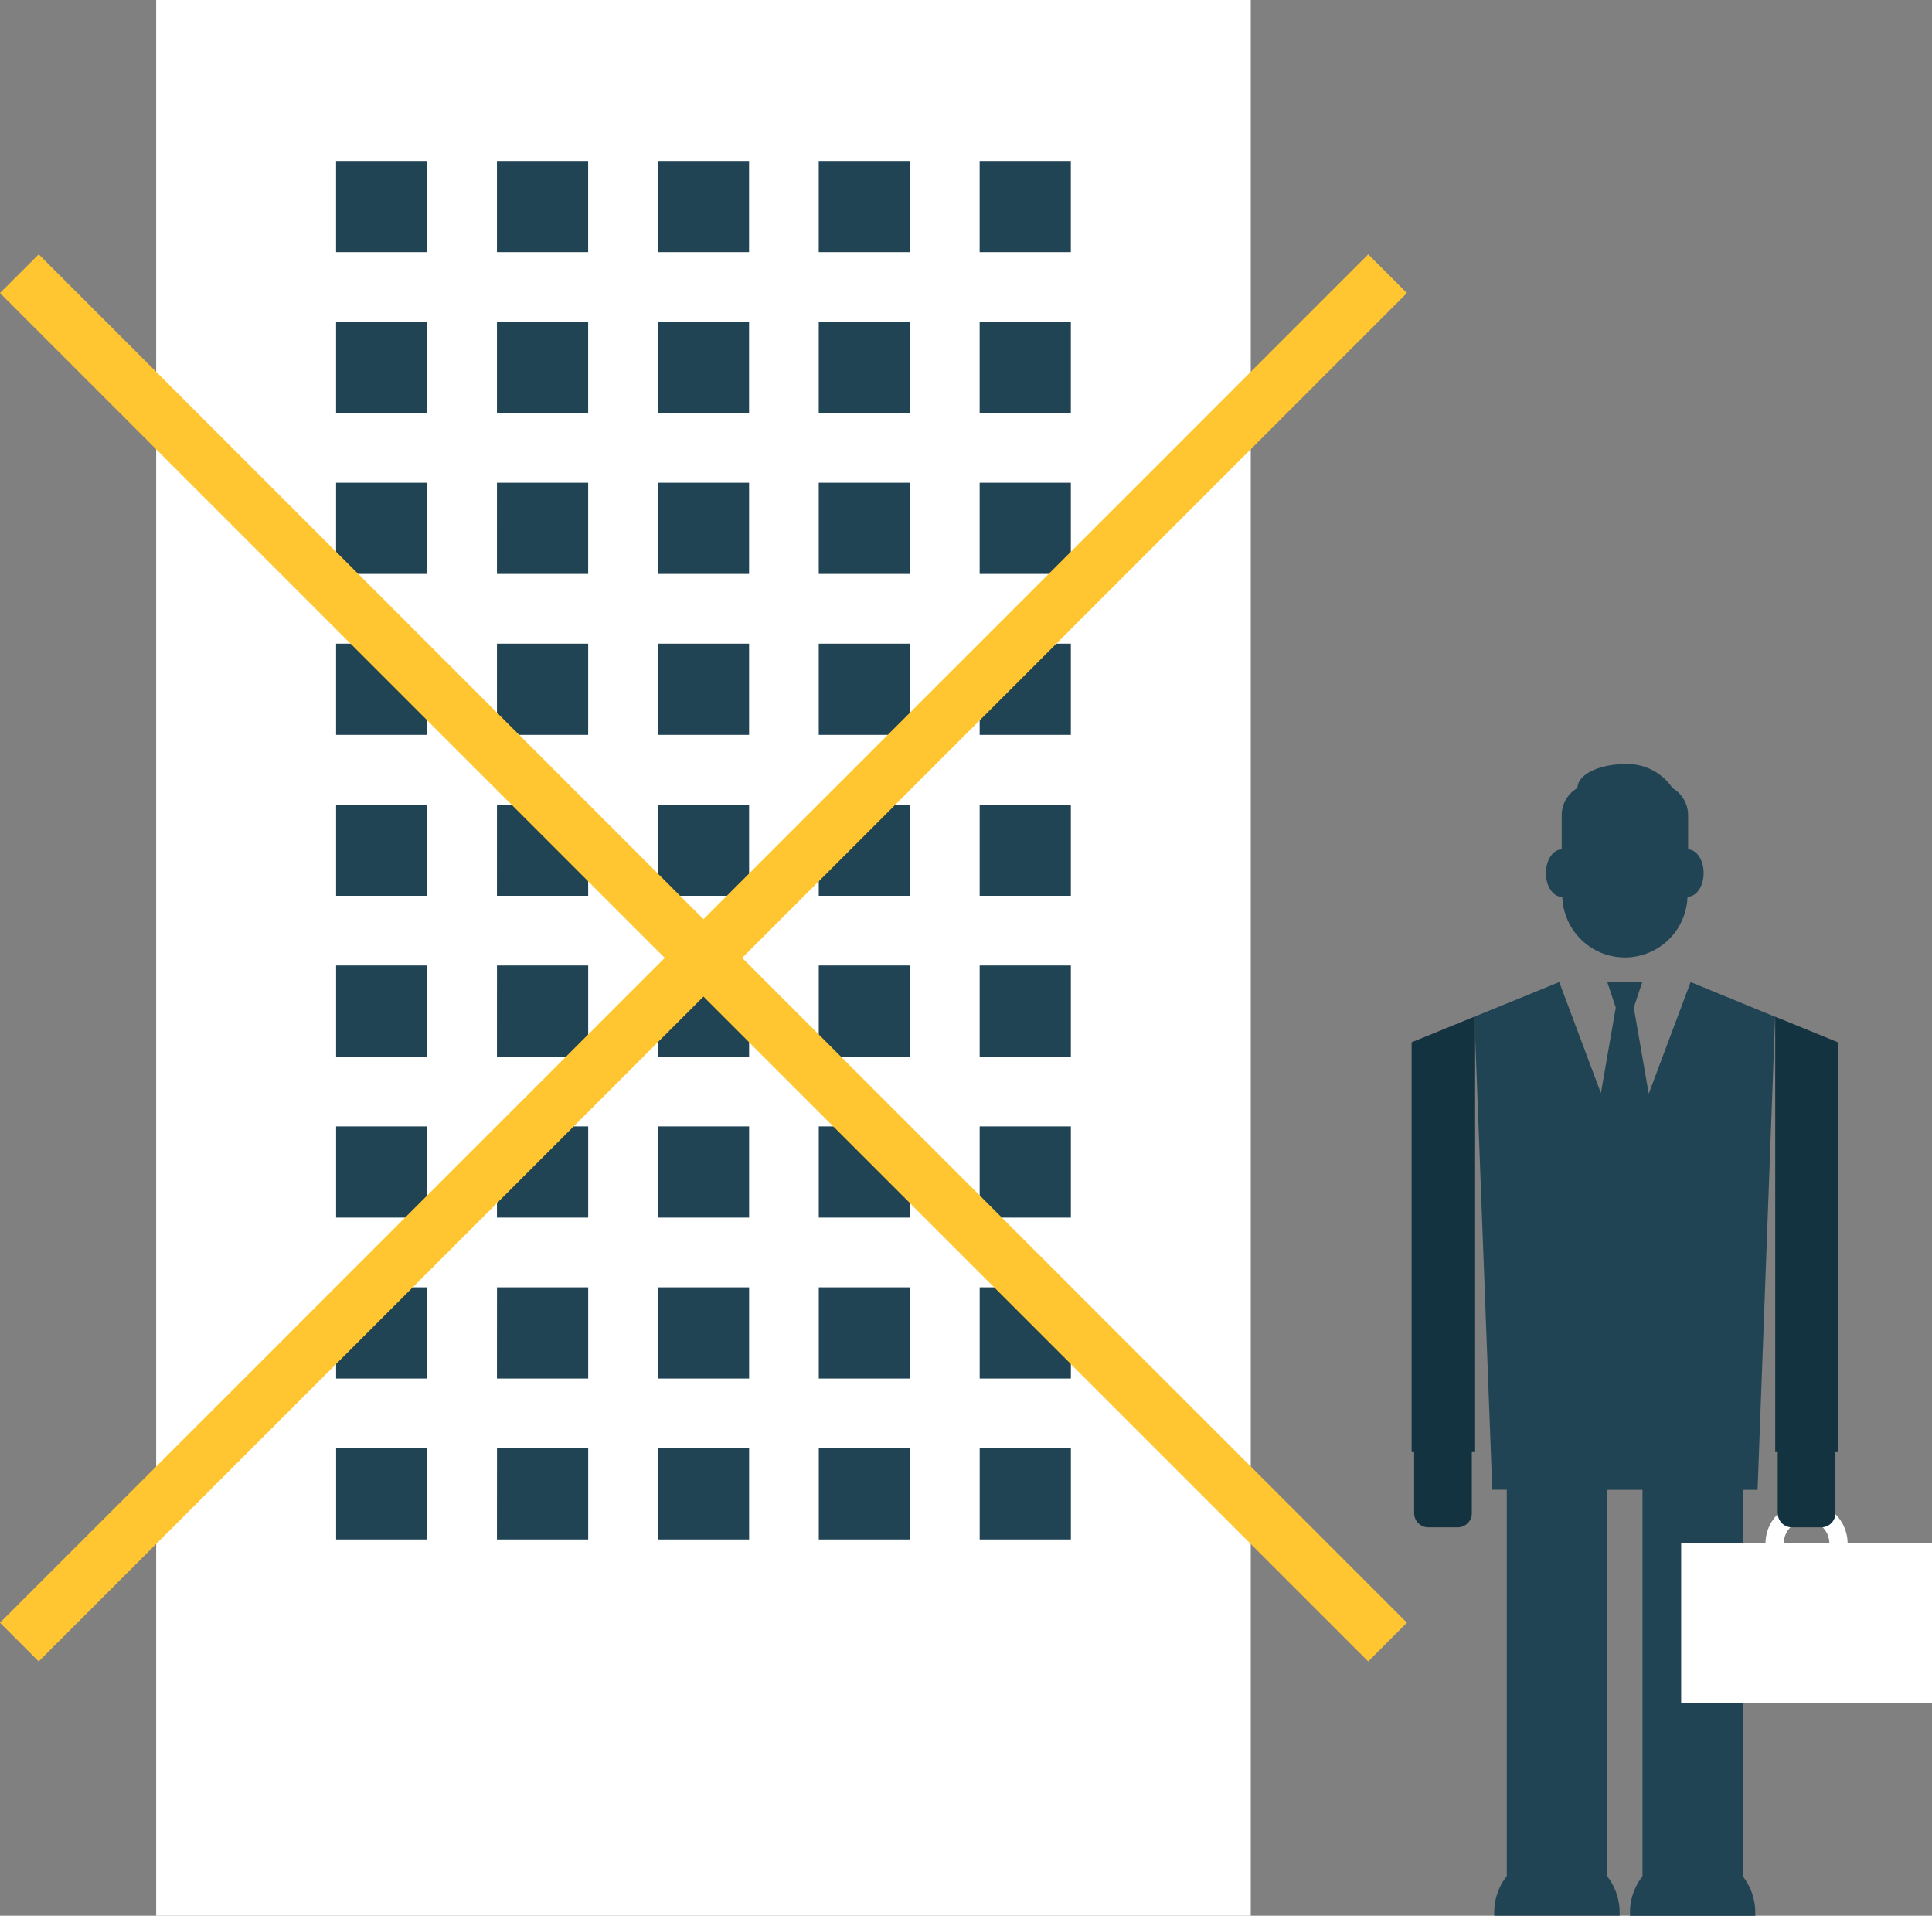 <svg xmlns="http://www.w3.org/2000/svg" width="70.602" height="70"><rect width="100%" height="100%" fill="#808080" stroke="none"/><path fill="#fff" d="M5.707 0h40v70h-40z"/><path d="M57.072 32.77c.008 0 .014-.005.021-.006a2.288 2.288 0 0 0 4.574 0h.011c.319 0 .578-.387.578-.865s-.254-.854-.567-.863v-1.249a1.15 1.15 0 0 0-.578-.995v-.005a1.966 1.966 0 0 0-1.731-.866c-.957 0-1.732.388-1.732.866v.005a1.15 1.15 0 0 0-.578.995v1.25c-.318 0-.577.388-.577.866s.261.867.579.867Z" fill="#204454"/><path d="M51.586 53.058h.092v2.232a.518.518 0 0 0 .518.518h1.072a.518.518 0 0 0 .518-.518v-2.232h.092V37.149l-2.292.935Z" fill="#143340"/><path d="m61.781 35.884-1.53 4.078-.547-3.146.311-.932h-1.28l.311.932-.544 3.126-1.522-4.058-3.1 1.265.653 17.284h.53v14.119a2.139 2.139 0 0 0-.459 1.317V70h4.583v-.131a2.139 2.139 0 0 0-.458-1.316V54.437h1.294v14.12a2.139 2.139 0 0 0-.458 1.316v.131h4.578v-.131a2.144 2.144 0 0 0-.458-1.317V54.437h.543l.459-12.358.183-4.926Z" fill="#204454"/><path fill="#fff" d="M61.436 56.396h9.167v5.833h-9.167z"/><path d="M66.018 54.896a1.5 1.5 0 1 0 1.5 1.5 1.5 1.5 0 0 0-1.5-1.5Zm0 2.333a.833.833 0 1 1 .833-.833.834.834 0 0 1-.833.833Z" fill="#fff"/><path d="M67.164 53.058h-.091v2.232a.518.518 0 0 1-.519.518h-1.072a.518.518 0 0 1-.518-.518v-2.232h-.091V37.149l2.291.935Z" fill="#143340"/><path d="M12.281 5.88h3.333v3.333h-3.333zm5.879 0h3.333v3.333H18.16zm5.88 0h3.333v3.333H24.04zm5.879 0h3.333v3.333h-3.333zm5.88 0h3.333v3.333h-3.333zm-23.518 5.879h3.333v3.333h-3.333zm5.879 0h3.333v3.333H18.16zm5.88 0h3.333v3.333H24.04zm5.879 0h3.333v3.333h-3.333zm5.88 0h3.333v3.333h-3.333zm-23.518 5.88h3.333v3.333h-3.333zm5.879 0h3.333v3.333H18.16zm5.88 0h3.333v3.333H24.04zm5.879 0h3.333v3.333h-3.333zm5.88 0h3.333v3.333h-3.333zm-23.518 5.879h3.333v3.333h-3.333zm5.879 0h3.333v3.333H18.16zm5.88 0h3.333v3.333H24.04zm5.879 0h3.333v3.333h-3.333zm5.88 0h3.333v3.333h-3.333zm-23.518 5.88h3.333v3.333h-3.333zm5.879 0h3.333v3.333H18.16zm5.88 0h3.333v3.333H24.04zm5.879 0h3.333v3.333h-3.333zm5.88 0h3.333v3.333h-3.333zm-23.518 5.88h3.333v3.333h-3.333zm5.879 0h3.333v3.333H18.16zm5.88 0h3.333v3.333H24.04zm5.879 0h3.333v3.333h-3.333zm5.88 0h3.333v3.333h-3.333zm-23.518 5.879h3.333v3.333h-3.333zm5.879 0h3.333v3.333H18.16zm5.88 0h3.333v3.333H24.04zm5.879 0h3.333v3.333h-3.333zm5.88 0h3.333v3.333h-3.333zm-23.518 5.88h3.333v3.333h-3.333zm5.879 0h3.333v3.333H18.16zm5.88 0h3.333v3.333H24.04zm5.879 0h3.333v3.333h-3.333zm5.88 0h3.333v3.333h-3.333zm-23.518 5.88h3.333v3.333h-3.333zm5.879 0h3.333v3.333H18.16zm5.88 0h3.333v3.333H24.04zm5.879 0h3.333v3.333h-3.333zm5.88 0h3.333v3.333h-3.333z" fill="#204454"/><path d="m.707 10 50 50m0-50-50 50" fill="none" stroke="#ffc631" stroke-miterlimit="10" stroke-width="2"/></svg>